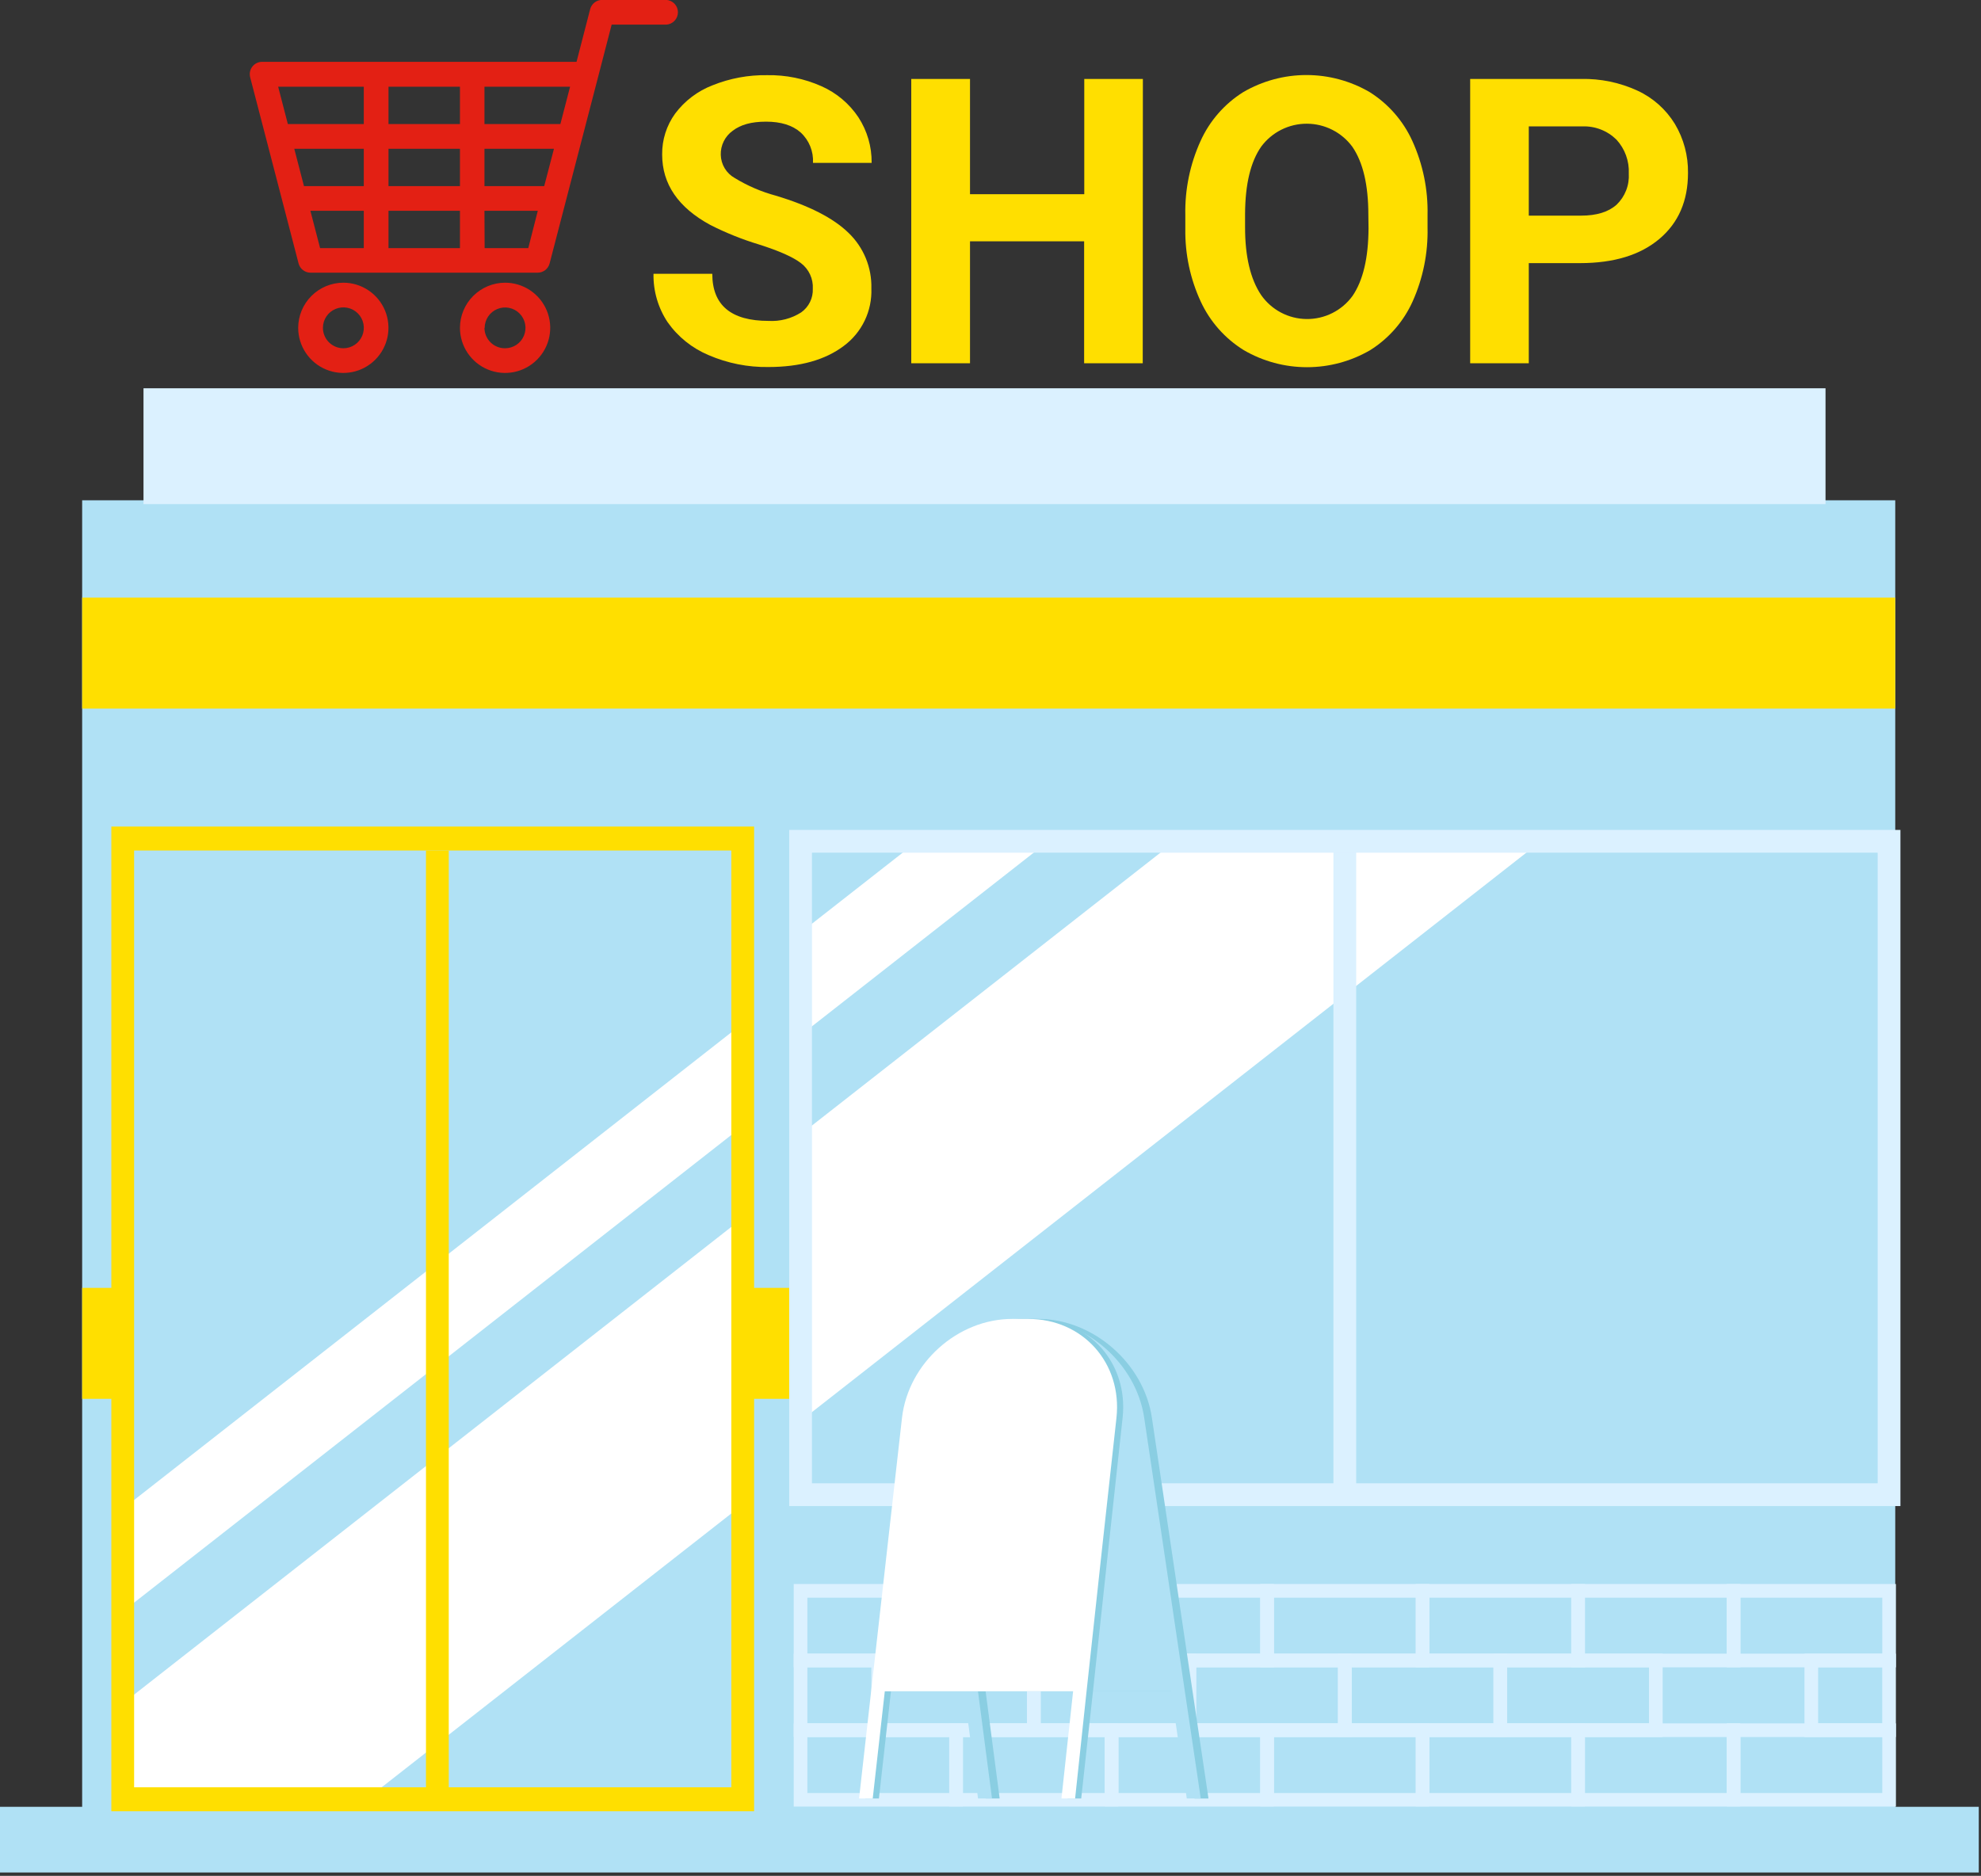 <?xml version="1.0" encoding="UTF-8"?> <svg xmlns="http://www.w3.org/2000/svg" width="435" height="412" viewBox="0 0 435 412" fill="none"><rect x="0" y="0" width="435" height="412" fill="#333333" stroke="none"/> <g clip-path="url(#clip0)"> <path d="M416.17 109.88H18.04V396.9H416.17V109.88Z" fill="#B0E1F5"></path> <path d="M209.94 380.01H175.79V395.31H209.94V380.01Z" stroke="#DBF1FF" stroke-width="3" stroke-miterlimit="10"></path> <path d="M244.09 380.01H209.94V395.31H244.09V380.01Z" stroke="#DBF1FF" stroke-width="3" stroke-miterlimit="10"></path> <path d="M278.24 380.01H244.09V395.31H278.24V380.01Z" stroke="#DBF1FF" stroke-width="3" stroke-miterlimit="10"></path> <path d="M312.38 380.01H278.23V395.31H312.38V380.01Z" stroke="#DBF1FF" stroke-width="3" stroke-miterlimit="10"></path> <path d="M346.53 380.01H312.38V395.31H346.53V380.01Z" stroke="#DBF1FF" stroke-width="3" stroke-miterlimit="10"></path> <path d="M380.67 380.01H346.52V395.31H380.67V380.01Z" stroke="#DBF1FF" stroke-width="3" stroke-miterlimit="10"></path> <path d="M414.82 380.01H380.67V395.31H414.82V380.01Z" stroke="#DBF1FF" stroke-width="3" stroke-miterlimit="10"></path> <path d="M209.94 349.4H175.79V364.7H209.94V349.4Z" stroke="#DBF1FF" stroke-width="3" stroke-miterlimit="10"></path> <path d="M244.09 349.4H209.94V364.7H244.09V349.4Z" stroke="#DBF1FF" stroke-width="3" stroke-miterlimit="10"></path> <path d="M278.24 349.4H244.09V364.7H278.24V349.4Z" stroke="#DBF1FF" stroke-width="3" stroke-miterlimit="10"></path> <path d="M312.38 349.4H278.23V364.7H312.38V349.4Z" stroke="#DBF1FF" stroke-width="3" stroke-miterlimit="10"></path> <path d="M346.53 349.4H312.38V364.7H346.53V349.4Z" stroke="#DBF1FF" stroke-width="3" stroke-miterlimit="10"></path> <path d="M380.67 349.4H346.52V364.7H380.67V349.4Z" stroke="#DBF1FF" stroke-width="3" stroke-miterlimit="10"></path> <path d="M414.82 349.4H380.67V364.7H414.82V349.4Z" stroke="#DBF1FF" stroke-width="3" stroke-miterlimit="10"></path> <path d="M192.86 364.7H175.79V380H192.86V364.7Z" stroke="#DBF1FF" stroke-width="3" stroke-miterlimit="10"></path> <path d="M227.02 364.7H192.87V380H227.02V364.7Z" stroke="#DBF1FF" stroke-width="3" stroke-miterlimit="10"></path> <path d="M261.16 364.7H227.01V380H261.16V364.7Z" stroke="#DBF1FF" stroke-width="3" stroke-miterlimit="10"></path> <path d="M295.31 364.7H261.16V380H295.31V364.7Z" stroke="#DBF1FF" stroke-width="3" stroke-miterlimit="10"></path> <path d="M329.45 364.7H295.3V380H329.45V364.7Z" stroke="#DBF1FF" stroke-width="3" stroke-miterlimit="10"></path> <path d="M363.6 364.7H329.45V380H363.6V364.7Z" stroke="#DBF1FF" stroke-width="3" stroke-miterlimit="10"></path> <path d="M414.81 364.7H397.74V380H414.81V364.7Z" stroke="#DBF1FF" stroke-width="3" stroke-miterlimit="10"></path> <path d="M400.86 85.28H31.51V110.72H400.86V85.28Z" fill="#DBF1FF"></path> <path d="M434.51 396.84H0V411.27H434.51V396.84Z" fill="#B0E1F5"></path> <path d="M416.17 131.26H18.04V155.63H416.17V131.26Z" fill="#FFDF00"></path> <path d="M28.99 282.86H18.04V307.23H28.99V282.86Z" fill="#FFDF00"></path> <path d="M176.07 282.86H165.12V307.23H176.07V282.86Z" fill="#FFDF00"></path> <path d="M97.06 276.51L165.12 223.19V245.73L97.06 299.05L28.98 352.36V329.82L97.06 276.51Z" fill="white"></path> <path d="M230.17 184.78L175.8 227.37V204.83L201.41 184.78H230.17Z" fill="white"></path> <path d="M95.03 320.83L163.09 267.51V330.45L95.03 383.76L80.28 395.31H26.95V374.15L95.03 320.83Z" fill="white"></path> <path d="M338.35 184.78L175.8 312.1V249.16L258 184.78H338.35Z" fill="white"></path> <path d="M165.59 397.81H24.45V181.54H165.59V397.81ZM29.45 392.55H160.59V186.8H29.45V392.55Z" fill="#FFDF00"></path> <path d="M98.54 186.8H93.54V396.31H98.54V186.8Z" fill="#FFDF00"></path> <path d="M295.3 184.78V328.28" stroke="#DBF1FF" stroke-width="5" stroke-miterlimit="10"></path> <path d="M414.81 184.78H175.8V328.28H414.81V184.78Z" stroke="#DBF1FF" stroke-width="5" stroke-miterlimit="10"></path> <path d="M54.94 17L65.57 57.89C65.727 58.467 66.069 58.975 66.545 59.337C67.021 59.699 67.602 59.893 68.2 59.89H118.06C118.656 59.891 119.235 59.696 119.709 59.334C120.183 58.973 120.524 58.465 120.68 57.89L131.31 17L134.31 5.41H146.31C147.002 5.368 147.651 5.064 148.126 4.559C148.601 4.055 148.865 3.388 148.865 2.695C148.865 2.002 148.601 1.335 148.126 0.831C147.651 0.326 147.002 0.022 146.31 -0.02H132.23C131.632 -0.023 131.051 0.171 130.575 0.533C130.099 0.895 129.757 1.403 129.6 1.98L126.6 13.58H57.6C57.18 13.573 56.764 13.664 56.385 13.845C56.006 14.027 55.674 14.294 55.416 14.626C55.158 14.958 54.981 15.345 54.898 15.757C54.816 16.169 54.83 16.595 54.94 17V17ZM106.38 46.3H118.09L116 54.5H106.42L106.38 46.3ZM106.38 32.68H121.64L119.5 40.88H106.38V32.68ZM106.38 19.05H125.18L123.05 27.25H106.38V19.05ZM85.31 46.3H101V54.5H85.31V46.3ZM85.31 32.68H101V40.88H85.31V32.68ZM85.31 19.05H101V27.25H85.31V19.05ZM68.16 46.3H79.88V54.5H70.29L68.16 46.3ZM64.62 32.68H79.88V40.88H66.75L64.62 32.68ZM61.08 19.05H79.88V27.25H63.21L61.08 19.05Z" fill="#E32014"></path> <path d="M101 72C101 73.96 101.581 75.876 102.67 77.506C103.759 79.135 105.307 80.406 107.118 81.156C108.928 81.906 110.921 82.102 112.843 81.72C114.766 81.337 116.531 80.394 117.917 79.007C119.303 77.622 120.247 75.856 120.63 73.933C121.012 72.011 120.816 70.019 120.066 68.208C119.316 66.397 118.045 64.849 116.416 63.76C114.786 62.671 112.87 62.09 110.91 62.09C108.283 62.095 105.766 63.141 103.908 64.999C102.051 66.856 101.005 69.373 101 72V72ZM106.43 72C106.432 71.115 106.696 70.249 107.19 69.514C107.683 68.778 108.384 68.206 109.202 67.868C110.021 67.531 110.922 67.443 111.79 67.617C112.658 67.791 113.456 68.219 114.081 68.846C114.707 69.473 115.133 70.271 115.305 71.14C115.477 72.008 115.387 72.909 115.048 73.727C114.709 74.545 114.134 75.244 113.398 75.736C112.661 76.228 111.796 76.49 110.91 76.49C110.317 76.495 109.729 76.383 109.179 76.16C108.63 75.937 108.13 75.607 107.709 75.189C107.288 74.772 106.954 74.275 106.726 73.728C106.497 73.18 106.38 72.593 106.38 72H106.43Z" fill="#E32014"></path> <path d="M65.48 72C65.48 73.96 66.061 75.876 67.15 77.506C68.239 79.135 69.787 80.406 71.598 81.156C73.408 81.906 75.401 82.102 77.323 81.72C79.246 81.337 81.011 80.394 82.397 79.007C83.783 77.622 84.727 75.856 85.11 73.933C85.492 72.011 85.296 70.019 84.546 68.208C83.796 66.397 82.525 64.849 80.896 63.76C79.266 62.671 77.35 62.09 75.39 62.09C72.763 62.095 70.246 63.141 68.388 64.999C66.531 66.856 65.485 69.373 65.48 72V72ZM70.91 72C70.91 71.112 71.174 70.243 71.667 69.504C72.161 68.766 72.863 68.191 73.684 67.851C74.505 67.511 75.408 67.423 76.28 67.597C77.151 67.771 77.951 68.2 78.578 68.829C79.206 69.458 79.633 70.259 79.805 71.13C79.977 72.002 79.887 72.905 79.545 73.725C79.204 74.546 78.627 75.246 77.887 75.738C77.147 76.23 76.278 76.492 75.39 76.49C74.201 76.487 73.061 76.013 72.222 75.171C71.382 74.33 70.91 73.189 70.91 72Z" fill="#E32014"></path> <path d="M178.48 63.41C178.538 62.337 178.334 61.266 177.884 60.29C177.435 59.314 176.753 58.463 175.9 57.81C174.187 56.477 171.1 55.103 166.64 53.69C162.975 52.581 159.415 51.152 156 49.42C148.933 45.593 145.4 40.433 145.4 33.94C145.359 30.71 146.363 27.554 148.26 24.94C150.353 22.145 153.192 19.996 156.45 18.74C160.261 17.203 164.341 16.445 168.45 16.51C172.552 16.437 176.621 17.263 180.37 18.93C183.675 20.39 186.496 22.763 188.5 25.77C190.434 28.743 191.443 32.223 191.4 35.77H178.52C178.59 34.528 178.384 33.286 177.917 32.133C177.451 30.979 176.734 29.944 175.82 29.1C174.02 27.51 171.48 26.72 168.22 26.72C164.96 26.72 162.63 27.39 160.89 28.72C160.055 29.319 159.38 30.114 158.923 31.034C158.467 31.955 158.242 32.973 158.27 34C158.294 35.044 158.59 36.063 159.128 36.958C159.666 37.852 160.429 38.59 161.34 39.1C164.141 40.811 167.171 42.114 170.34 42.97C177.673 45.17 183.007 47.9 186.34 51.16C187.975 52.731 189.264 54.626 190.125 56.723C190.985 58.82 191.399 61.074 191.34 63.34C191.435 65.787 190.93 68.22 189.869 70.427C188.807 72.634 187.221 74.547 185.25 76C181.17 79.067 175.667 80.603 168.74 80.61C164.228 80.679 159.753 79.79 155.61 78C151.99 76.488 148.871 73.986 146.61 70.78C144.513 67.633 143.428 63.921 143.5 60.14H156.41C156.41 67.033 160.53 70.48 168.77 70.48C171.294 70.627 173.8 69.972 175.93 68.61C176.755 68.025 177.421 67.243 177.866 66.334C178.312 65.426 178.523 64.421 178.48 63.41V63.41Z" fill="#FFDF00"></path> <path d="M250.93 79.79H238.06V53H213V79.79H200.1V17.34H213V42.65H238.09V17.34H250.96L250.93 79.79Z" fill="#FFDF00"></path> <path d="M313.47 50C313.594 55.565 312.481 61.088 310.21 66.17C308.229 70.59 304.982 74.324 300.88 76.9C296.665 79.356 291.874 80.65 286.995 80.65C282.116 80.65 277.325 79.356 273.11 76.9C268.989 74.346 265.707 70.64 263.67 66.24C261.358 61.248 260.2 55.8 260.28 50.3V47.23C260.164 41.639 261.302 36.093 263.61 31C265.608 26.562 268.875 22.814 273 20.23C277.213 17.774 282.003 16.48 286.88 16.48C291.757 16.48 296.547 17.774 300.76 20.23C304.88 22.82 308.145 26.566 310.15 31C312.453 36.081 313.588 41.613 313.47 47.19V50ZM300.47 47.17C300.47 40.623 299.3 35.647 296.96 32.24C295.808 30.673 294.304 29.398 292.57 28.518C290.836 27.637 288.92 27.175 286.975 27.17C285.03 27.164 283.111 27.614 281.372 28.484C279.633 29.354 278.122 30.62 276.96 32.18C274.62 35.513 273.433 40.437 273.4 46.95V49.95C273.4 56.33 274.573 61.277 276.92 64.79C278.043 66.403 279.536 67.724 281.273 68.643C283.011 69.561 284.943 70.051 286.908 70.07C288.874 70.09 290.815 69.639 292.571 68.755C294.326 67.871 295.845 66.581 297 64.99C299.307 61.603 300.477 56.66 300.51 50.16L300.47 47.17Z" fill="#FFDF00"></path> <path d="M335.7 57.79V79.79H322.83V17.34H347.19C351.458 17.247 355.692 18.126 359.57 19.91C362.969 21.481 365.826 24.025 367.78 27.22C369.725 30.475 370.722 34.209 370.66 38C370.66 44.12 368.563 48.947 364.37 52.48C360.177 56.013 354.387 57.783 347 57.79H335.7ZM335.7 47.36H347.19C350.6 47.36 353.19 46.56 354.98 44.96C355.898 44.08 356.613 43.01 357.076 41.825C357.539 40.641 357.738 39.369 357.66 38.1C357.721 36.746 357.513 35.394 357.05 34.121C356.587 32.847 355.876 31.678 354.96 30.68C353.98 29.709 352.812 28.949 351.527 28.447C350.243 27.945 348.868 27.711 347.49 27.76H335.7V47.36Z" fill="#FFDF00"></path> <path d="M224.46 289.68H228C240 289.68 251.17 299.4 252.94 311.39L257.21 340.09L261.87 371.49L265.37 395.02H262.3L258.83 371.49H216.43L219.51 395H216.44L213.38 371.47L209.3 340.07L205.57 311.37C204 299.4 212.47 289.68 224.46 289.68Z" fill="#8ACEE2"></path> <path d="M222.78 289.68H226.31C238.31 289.68 249.47 299.4 251.25 311.39L255.52 340.09L260.18 371.49L263.67 395H260.6L257.14 371.47H214.75L217.83 395H214.76L211.7 371.47L207.62 340.07L203.88 311.37C202.33 299.4 210.79 289.68 222.78 289.68Z" fill="#B0E1F5"></path> <path d="M223.62 289.68H227.15C239.15 289.68 247.81 299.4 246.51 311.39L243.39 340.09L240 371.49L237.42 395H234.42L237 371.49H195.64L193 395H190L192.65 371.47L196.19 340.07L199.43 311.37C200.8 299.4 211.62 289.68 223.62 289.68Z" fill="#8ACEE2"></path> <path d="M222.27 289.68H225.8C237.8 289.68 246.46 299.4 245.16 311.39L242 340.09L238.59 371.49L236.08 395H233.08L235.64 371.47H194.29L191.64 395H188.64L191.29 371.47L194.83 340.07L198.07 311.37C199.46 299.4 210.27 289.68 222.27 289.68Z" fill="white"></path> </g> <defs> <clipPath id="clip0"> <rect width="434.51" height="411.27" fill="white"></rect> </clipPath> </defs> </svg> 
